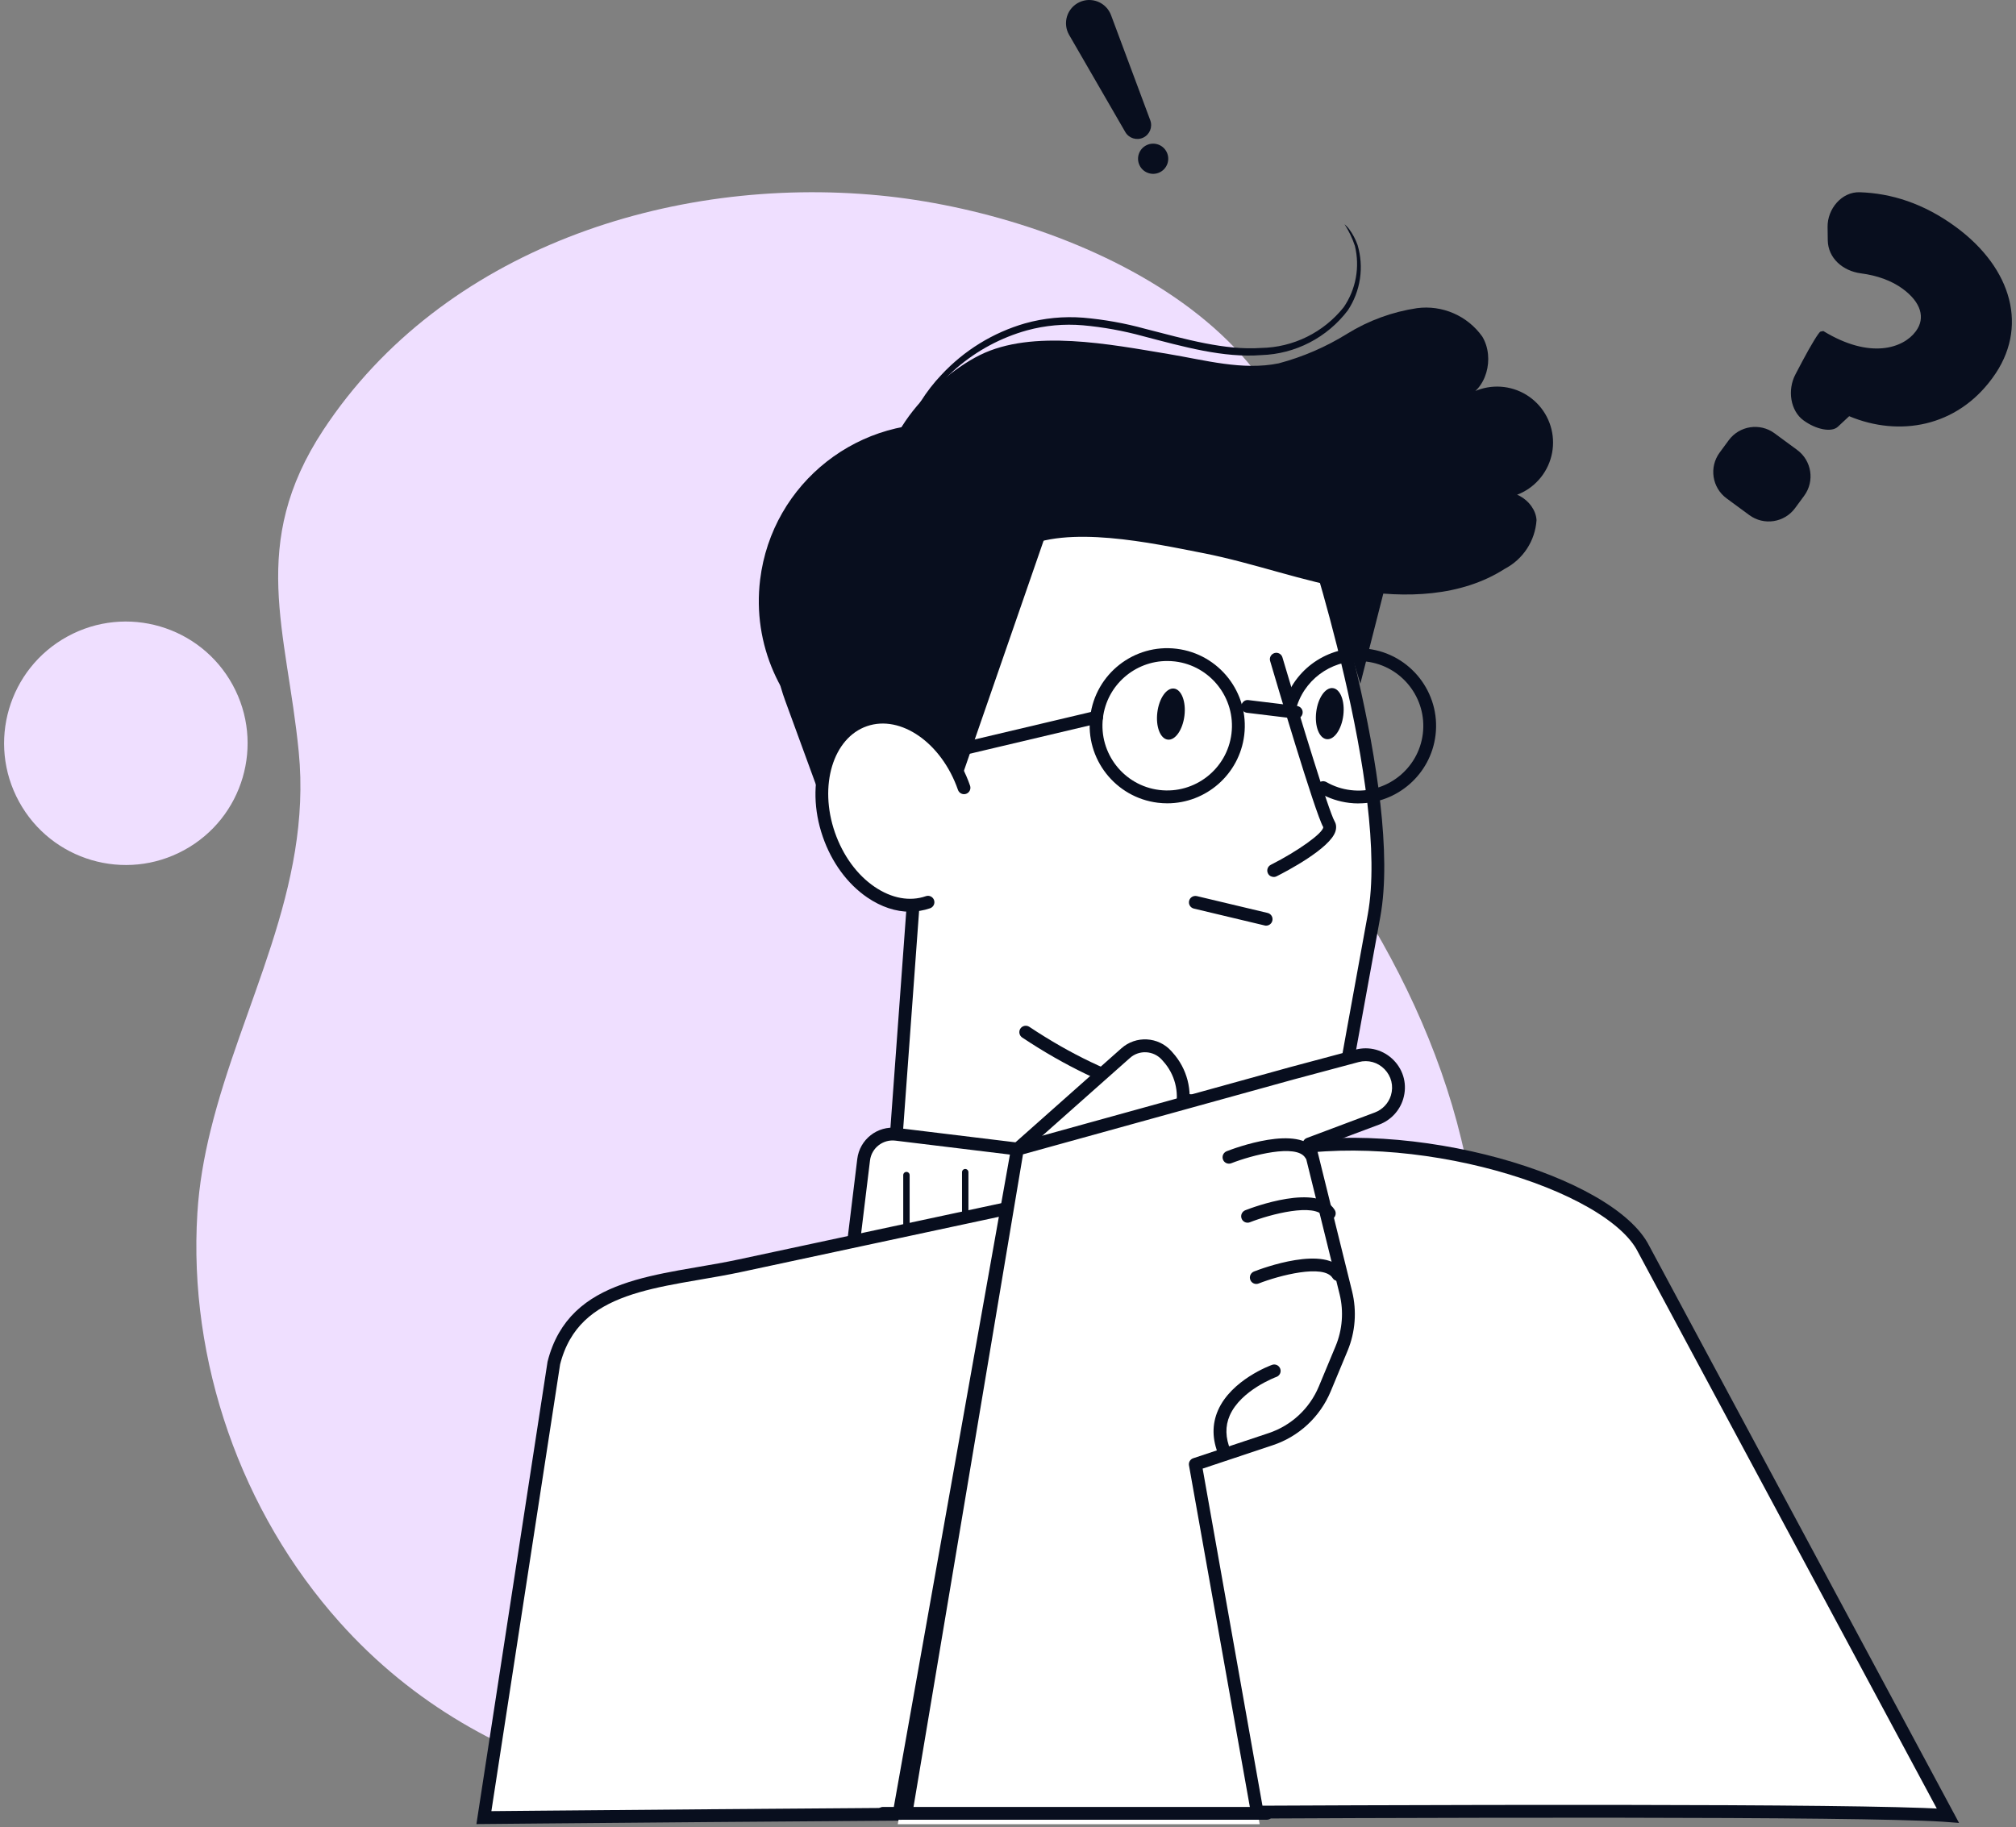<svg viewBox="0 0 246 223" fill="none" xmlns="http://www.w3.org/2000/svg">
<rect x="0" y="0" width="246" height="223" fill="#808080" stroke="none"/>
<path d="M25.695 137.965C29.47 122.543 38.102 108.466 36.452 91.74C35 76.958 30.275 66.406 39.462 52.462C54.007 30.401 81.91 21.393 107.332 23.854C130.219 26.063 163.217 40.061 159.297 68.229C158.017 77.384 153.687 84.369 156.934 93.843C159.086 100.123 162.993 105.605 166.464 111.26C178.528 130.966 185.049 154.823 176.403 177.244C166.319 203.376 138.046 216.562 111.424 219.702C85.936 222.709 59.26 217.906 41.468 198.014C29.417 184.548 22.963 166.12 24.084 148.051C24.296 144.591 24.89 141.238 25.695 137.952V137.965Z" fill="#EFDFFF"/>
<path d="M22.477 103.748C15.277 107.683 6.256 105.033 2.321 97.833C-1.614 90.632 1.036 81.611 8.237 77.676C15.437 73.741 24.458 76.391 28.393 83.592C32.328 90.793 29.678 99.814 22.477 103.748Z" fill="#EFDFFF"/>
<path d="M105.33 87.334C110.765 85.332 113.963 87.389 115.691 89.453C115.934 89.743 116.153 90.048 116.364 90.361C115.566 79.006 118.162 70.771 124.121 65.821C129.298 61.528 137.142 59.769 146.815 60.754C154.072 61.489 159.882 63.514 159.945 63.538C160.117 63.6 160.258 63.741 160.312 63.913C160.75 65.235 171.065 96.499 168.258 111.873C165.442 127.271 164.582 132.143 164.582 132.143C164.551 132.315 164.449 132.464 164.301 132.55C164.207 132.612 158.037 136.186 147.832 135.247L147.894 148.706C147.894 148.886 147.816 149.058 147.667 149.175C147.48 149.324 144.711 151.419 136.281 150.395C130.338 149.668 121.58 147.392 108.927 141.793C108.692 141.691 108.552 141.449 108.567 141.199L110.773 111.068C106.628 110.896 102.405 107.353 100.575 102.059C98.339 95.6 100.427 89.125 105.33 87.326V87.334Z" fill="white"/>
<path d="M116.855 51.886C122.04 52.52 126.576 54.936 129.915 58.447C115.33 60.66 103.334 72.719 101.403 88.546C101.317 89.242 101.262 89.938 101.215 90.626C95.264 86.13 91.784 78.685 92.754 70.748C94.201 58.885 104.984 50.439 116.855 51.878V51.886Z" fill="#080E1E"/>
<path d="M114.478 103.139L101.434 100.879L95.796 85.465C93.012 77.849 94.662 69.309 100.113 63.296C106.181 56.609 113.469 49.055 115.252 49.267C134.772 44.574 141.387 48.985 156.268 50.009C164.644 50.58 170.962 57.837 170.383 66.213L165.996 83.44L159.834 63.311C159.834 63.311 150.208 68.034 128.125 63.733L114.478 103.146V103.139Z" fill="#080E1E"/>
<path d="M142.434 98.04C142.051 98.04 141.668 98.017 141.284 97.97C136.108 97.336 132.401 92.613 133.034 87.428C133.668 82.251 138.391 78.537 143.576 79.178C148.753 79.812 152.459 84.535 151.826 89.72C151.239 94.513 147.15 98.04 142.442 98.04H142.434ZM142.418 80.672C138.485 80.672 135.068 83.612 134.583 87.616C134.059 91.941 137.148 95.89 141.472 96.413C145.797 96.938 149.746 93.849 150.27 89.524C150.794 85.2 147.705 81.251 143.38 80.727C143.06 80.688 142.739 80.672 142.418 80.672Z" fill="#080E1E"/>
<path d="M154.492 112.969C154.43 112.969 154.367 112.969 154.312 112.945L145.679 110.888C145.257 110.787 144.999 110.364 145.1 109.942C145.202 109.52 145.624 109.27 146.046 109.364L154.68 111.42C155.102 111.522 155.36 111.944 155.258 112.366C155.172 112.726 154.852 112.969 154.5 112.969H154.492Z" fill="#080E1E"/>
<path d="M113.242 110.122C108.691 111.702 103.272 108.003 101.145 101.864C99.018 95.725 100.988 89.469 105.54 87.89C110.091 86.31 115.51 90.009 117.637 96.148L113.242 110.122Z" fill="white"/>
<path d="M111.044 111.271C109.308 111.271 107.525 110.685 105.836 109.535C103.412 107.885 101.48 105.25 100.401 102.122C98.133 95.585 100.323 88.875 105.281 87.154C110.239 85.442 116.112 89.36 118.372 95.889C118.512 96.296 118.293 96.742 117.887 96.883C117.48 97.023 117.034 96.804 116.894 96.398C114.907 90.681 109.926 87.194 105.789 88.625C101.652 90.056 99.893 95.882 101.879 101.598C102.857 104.405 104.569 106.767 106.72 108.229C108.8 109.645 111.021 110.052 112.984 109.371C113.39 109.23 113.836 109.449 113.977 109.856C114.118 110.263 113.899 110.708 113.492 110.849C112.702 111.123 111.873 111.256 111.044 111.256V111.271Z" fill="#080E1E"/>
<path d="M158.177 87.71C158.177 87.71 158.114 87.71 158.083 87.71L152.155 86.99C151.725 86.936 151.42 86.552 151.475 86.122C151.53 85.692 151.921 85.379 152.343 85.442L158.271 86.161C158.701 86.216 159.006 86.599 158.951 87.029C158.904 87.428 158.568 87.718 158.177 87.718V87.71Z" fill="#080E1E"/>
<path d="M144.53 87.35C144.318 89.071 143.411 90.376 142.496 90.267C141.581 90.158 141.01 88.672 141.222 86.951C141.433 85.231 142.34 83.925 143.255 84.034C144.17 84.144 144.741 85.63 144.53 87.35Z" fill="#080E1E"/>
<path d="M163.917 87.295C163.706 89.016 162.799 90.322 161.884 90.212C160.969 90.103 160.398 88.617 160.609 86.896C160.82 85.176 161.728 83.87 162.643 83.98C163.557 84.089 164.128 85.575 163.917 87.295Z" fill="#080E1E"/>
<path d="M115.59 92.621C115.238 92.621 114.917 92.378 114.831 92.019C114.73 91.596 114.995 91.174 115.41 91.08L133.631 86.771C134.045 86.678 134.475 86.936 134.569 87.35C134.671 87.772 134.405 88.195 133.99 88.288L115.77 92.597C115.707 92.613 115.652 92.621 115.59 92.621Z" fill="#080E1E"/>
<path d="M151.248 135.709C144.492 135.709 135.428 133.738 124.73 126.622C124.371 126.38 124.277 125.895 124.511 125.535C124.754 125.175 125.239 125.082 125.598 125.316C146.462 139.197 161.047 132.691 163.283 131.533C163.533 130.133 164.527 124.581 166.896 111.623C169.649 96.593 159.107 64.672 158.998 64.351C158.865 63.945 159.084 63.499 159.49 63.366C159.905 63.233 160.343 63.452 160.476 63.859C160.914 65.18 171.244 96.484 168.429 111.905C165.645 127.123 164.761 132.127 164.746 132.174C164.706 132.393 164.573 132.589 164.378 132.706C164.026 132.917 159.264 135.701 151.233 135.701L151.248 135.709Z" fill="#080E1E"/>
<path d="M109.168 142.036C109.168 142.036 109.129 142.036 109.113 142.036C108.683 142.004 108.362 141.629 108.394 141.199L110.615 110.787C110.646 110.357 111.013 110.02 111.451 110.067C111.881 110.099 112.202 110.474 112.171 110.904L109.95 141.316C109.919 141.731 109.575 142.043 109.168 142.043V142.036Z" fill="#080E1E"/>
<path d="M147.282 149.504C146.852 149.504 146.5 149.152 146.5 148.722L146.438 134.857C146.438 134.427 146.782 134.075 147.22 134.075C147.65 134.075 148.002 134.427 148.002 134.857L148.064 148.722C148.064 149.152 147.72 149.504 147.282 149.504Z" fill="#080E1E"/>
<path d="M165.776 98.055C165.393 98.055 165.01 98.032 164.627 97.985C163.36 97.829 162.155 97.43 161.061 96.804C160.685 96.585 160.56 96.108 160.771 95.733C160.99 95.358 161.467 95.233 161.843 95.444C162.758 95.968 163.759 96.304 164.822 96.429C169.139 96.953 173.096 93.864 173.62 89.54C174.144 85.215 171.055 81.266 166.73 80.742C163.023 80.296 159.473 82.533 158.285 86.067C158.152 86.474 157.706 86.701 157.291 86.56C156.885 86.427 156.658 85.981 156.799 85.567C158.214 81.329 162.476 78.638 166.918 79.186C172.095 79.819 175.801 84.543 175.168 89.727C174.581 94.521 170.492 98.048 165.784 98.048L165.776 98.055Z" fill="#080E1E"/>
<path d="M155.417 107.025C155.128 107.025 154.854 106.869 154.721 106.595C154.526 106.212 154.682 105.743 155.065 105.547C158.389 103.866 161.446 101.676 161.47 100.949C160.469 99.236 155.542 82.564 154.987 80.672C154.862 80.257 155.104 79.827 155.519 79.702C155.933 79.577 156.371 79.819 156.488 80.234C158.662 87.6 162.142 99.01 162.846 100.222C162.995 100.472 163.128 100.886 162.963 101.442C162.33 103.561 156.864 106.4 155.777 106.947C155.667 107.002 155.542 107.033 155.425 107.033L155.417 107.025Z" fill="#080E1E"/>
<path d="M145.017 171.439L105.916 166.679C103.961 166.441 102.569 164.663 102.807 162.709L105.384 141.54C105.622 139.585 107.399 138.193 109.354 138.431L148.455 143.19C150.41 143.428 151.802 145.206 151.564 147.161L148.987 168.33C148.749 170.285 146.972 171.677 145.017 171.439Z" fill="white" stroke="#080E1E" stroke-width="1.564"/>
<path d="M200.551 152.414L237.686 221.587C237.517 221.574 237.337 221.562 237.145 221.55C235.804 221.465 233.847 221.393 231.37 221.333C226.413 221.213 219.337 221.137 210.852 221.096C193.879 221.013 171.252 221.068 148.627 221.178C126.002 221.288 103.377 221.453 86.408 221.591C77.923 221.66 70.853 221.721 65.904 221.766C63.429 221.788 61.485 221.806 60.159 221.819L59.047 221.829L67.581 166.347C68.835 161.411 72.037 158.967 76.168 157.485C78.257 156.736 80.569 156.241 82.975 155.804C83.755 155.663 84.549 155.527 85.347 155.39C86.987 155.109 88.645 154.825 90.242 154.483C90.243 154.483 90.243 154.483 90.243 154.483L155.008 140.61C163.528 138.786 173.921 139.678 182.729 142.101C187.128 143.311 191.102 144.894 194.227 146.688C197.374 148.495 199.569 150.463 200.542 152.396L200.546 152.405L200.551 152.414Z" fill="white" stroke="#080E1E" stroke-width="1.564"/>
<path d="M124.149 140.252L137.365 128.522C138.82 127.232 141.048 127.349 142.354 128.796L142.526 128.983C144.122 130.751 144.755 133.183 144.208 135.497L143.199 139.806L124.149 140.252Z" fill="white"/>
<path d="M124.15 141.034C123.931 141.034 123.719 140.948 123.563 140.768C123.274 140.448 123.305 139.955 123.626 139.666L136.841 127.936C138.609 126.364 141.338 126.512 142.925 128.272L143.09 128.46C144.857 130.415 145.553 133.112 144.959 135.677L143.95 139.986C143.848 140.409 143.426 140.667 143.011 140.573C142.589 140.479 142.331 140.057 142.425 139.634L143.434 135.326C143.919 133.261 143.356 131.087 141.932 129.515L141.768 129.328C140.751 128.209 139.008 128.108 137.882 129.116L124.666 140.846C124.517 140.979 124.329 141.042 124.15 141.042V141.034Z" fill="#080E1E"/>
<path d="M109.551 222.628L124.151 140.26L157.613 131.001L165.589 128.866C168.631 128.053 171.384 130.899 170.469 133.91C170.109 135.106 169.21 136.068 168.037 136.506L159.74 139.619L164.228 157.792C164.784 160.052 164.604 162.43 163.712 164.58L161.656 169.522C160.444 172.424 158.043 174.66 155.063 175.653L145.875 178.719L153.71 222.636H109.566L109.551 222.628Z" fill="white"/>
<path d="M110.101 222.089C110.054 222.089 109.757 222.104 109.71 222.089C109.288 222.01 108.85 221.729 108.928 221.307L123.376 140.119C123.431 139.822 123.65 139.58 123.939 139.501L157.401 130.243L165.385 128.108C167.09 127.654 168.842 128.139 170.077 129.406C171.305 130.673 171.735 132.44 171.219 134.137C170.789 135.56 169.702 136.718 168.31 137.241L160.662 140.104L164.987 157.597C165.581 160.006 165.385 162.586 164.431 164.87L162.375 169.812C161.077 172.924 158.504 175.317 155.305 176.381L146.75 179.235L154.284 221.698C154.362 222.12 154.316 221.619 153.893 221.698C153.463 221.784 152.798 222.128 152.72 221.698L145.085 178.844C145.014 178.461 145.241 178.085 145.609 177.968L154.805 174.903C157.573 173.98 159.802 171.908 160.928 169.21L162.985 164.267C163.806 162.289 163.978 160.052 163.469 157.972L158.981 139.806C158.887 139.423 159.09 139.024 159.466 138.884L167.763 135.771C168.701 135.419 169.436 134.637 169.726 133.683C170.07 132.542 169.78 131.353 168.951 130.493C168.122 129.64 166.942 129.312 165.792 129.617L157.816 131.752L124.831 140.878L111.274 221.698C111.204 222.073 110.469 222.089 110.101 222.089Z" fill="#080E1E"/>
<path d="M107.755 221.307H154.568" stroke="#080E1E" stroke-width="1.564" stroke-linecap="round"/>
<path d="M149.425 178.062C149.12 178.062 148.83 177.882 148.705 177.585C147.9 175.677 147.876 173.839 148.627 172.119C150.262 168.397 155.016 166.645 155.219 166.575C155.626 166.426 156.072 166.637 156.22 167.044C156.369 167.45 156.158 167.896 155.751 168.045C155.704 168.06 151.419 169.648 150.058 172.752C149.487 174.058 149.519 175.474 150.152 176.975C150.316 177.374 150.136 177.828 149.738 178C149.636 178.039 149.534 178.062 149.433 178.062H149.425Z" fill="#080E1E"/>
<path d="M153.296 156.698C152.983 156.698 152.686 156.51 152.568 156.197C152.412 155.798 152.608 155.345 153.014 155.181C153.913 154.829 161.866 151.834 163.931 155.142C164.158 155.509 164.048 155.994 163.681 156.221C163.313 156.455 162.836 156.338 162.602 155.97C161.515 154.234 156.056 155.673 153.585 156.643C153.491 156.682 153.397 156.698 153.304 156.698H153.296Z" fill="#080E1E"/>
<path d="M152.233 149.222C151.92 149.222 151.623 149.034 151.506 148.721C151.35 148.322 151.545 147.869 151.952 147.705C152.851 147.353 160.804 144.358 162.868 147.666C163.095 148.033 162.986 148.518 162.618 148.745C162.251 148.971 161.774 148.862 161.539 148.494C160.452 146.758 154.994 148.197 152.523 149.167C152.429 149.206 152.335 149.222 152.241 149.222H152.233Z" fill="#080E1E"/>
<path d="M149.963 142.019C149.65 142.019 149.353 141.832 149.235 141.519C149.079 141.12 149.275 140.667 149.681 140.502C150.58 140.151 158.533 137.155 160.598 140.463C160.825 140.831 160.715 141.316 160.348 141.542C159.98 141.769 159.503 141.66 159.269 141.292C158.182 139.556 152.723 140.995 150.252 141.965C150.158 142.004 150.064 142.019 149.971 142.019H149.963Z" fill="#080E1E"/>
<path d="M109.365 60.819C105.127 55.858 113.15 46.516 119.579 43.329C126.009 40.143 135.462 42.026 142.562 43.203C147.035 43.945 151.617 45.248 156.036 44.343C158.99 43.558 161.809 42.337 164.403 40.722C167 39.117 169.896 38.058 172.915 37.608C174.43 37.409 175.97 37.626 177.37 38.235C178.771 38.844 179.979 39.823 180.866 41.066C182.442 43.655 181.409 47.729 178.493 48.616C179.366 47.939 180.389 47.483 181.477 47.288C182.564 47.093 183.682 47.165 184.736 47.497C185.789 47.829 186.746 48.412 187.525 49.195C188.304 49.978 188.881 50.939 189.206 51.994C189.532 53.049 189.597 54.167 189.395 55.253C189.193 56.339 188.731 57.359 188.048 58.227C187.365 59.095 186.482 59.785 185.474 60.236C184.466 60.688 183.363 60.888 182.26 60.819C183.981 59.009 187.35 61.001 187.494 63.481C187.412 64.72 187.012 65.917 186.333 66.957C185.655 67.997 184.72 68.845 183.619 69.42C178.294 72.842 171.485 73.041 165.236 72.009C158.988 70.977 153.012 68.714 146.8 67.501C140.588 66.287 130.138 63.988 124.578 66.994C120.467 69.203 118.275 74.906 115.631 74.236C114.385 73.806 113.257 73.091 112.335 72.148C111.414 71.205 110.726 70.06 110.325 68.804C109.578 66.255 109.254 63.6 109.365 60.946" fill="#080E1E"/>
<path d="M164.067 27.37C164.067 27.37 164.283 27.534 164.608 27.934C165.053 28.532 165.406 29.194 165.655 29.898C166.052 31.235 166.152 32.644 165.946 34.024C165.74 35.404 165.234 36.721 164.464 37.882C163.218 39.521 161.626 40.862 159.803 41.805C157.98 42.749 155.971 43.272 153.923 43.337C149.302 43.701 144.411 42.319 139.483 41.028C137.078 40.368 134.619 39.924 132.137 39.7C129.844 39.504 127.535 39.713 125.314 40.319C122.148 41.201 119.213 42.775 116.717 44.927C114.222 47.08 112.227 49.76 110.874 52.776C110.098 54.595 109.899 55.54 109.791 55.522C109.683 55.504 109.791 55.249 109.899 54.758C110.054 54.031 110.272 53.319 110.549 52.63C111.521 50.074 112.987 47.737 114.863 45.756C117.641 42.767 121.172 40.592 125.079 39.464C127.391 38.817 129.798 38.583 132.191 38.773C134.729 38.993 137.242 39.443 139.7 40.119C144.717 41.41 149.483 42.774 153.887 42.465C155.824 42.432 157.731 41.97 159.471 41.112C161.212 40.254 162.744 39.021 163.959 37.5C164.701 36.42 165.207 35.194 165.443 33.902C165.68 32.61 165.641 31.283 165.33 30.007C165.021 29.078 164.596 28.192 164.067 27.37Z" fill="#080E1E"/>
<path d="M110.607 143.414V149.38" stroke="#080E1E" stroke-width="0.782" stroke-linecap="round"/>
<path d="M117.78 143.058V148.208" stroke="#080E1E" stroke-width="0.782" stroke-linecap="round"/>
<path d="M243.064 46.215L243.133 46.121C247.604 40.045 245.541 32.763 238.671 27.707C234.708 24.791 230.736 23.589 226.939 23.462C224.732 23.388 222.978 25.495 223.009 27.704L223.031 29.315C223.063 31.524 224.888 33.075 227.079 33.361C229.076 33.622 230.829 34.257 232.181 35.252C234.425 36.903 234.965 38.813 233.795 40.403L233.761 40.449C232.281 42.459 228.251 43.922 222.485 40.399L222.144 40.471C221.956 40.512 220.966 42.128 219.934 44.081L219.094 45.675C218.062 47.627 218.493 50.142 220.054 51.291C221.616 52.44 223.501 52.795 224.262 52.083C225.025 51.371 225.644 50.794 225.644 50.794C231.76 53.348 238.73 52.104 243.064 46.215Z" fill="#080E1E"/>
<path d="M216.535 52.88C214.756 51.571 212.253 51.952 210.944 53.731L209.837 55.235C208.528 57.014 208.909 59.518 210.687 60.826L213.453 62.861C215.232 64.171 217.735 63.79 219.044 62.011L220.151 60.507C221.46 58.728 221.079 56.224 219.3 54.915L216.535 52.88Z" fill="#080E1E"/>
<path d="M139.497 16.799C140.292 16.424 140.667 15.503 140.36 14.679L135.573 1.846C135.295 1.102 134.719 0.509 133.983 0.209C133.249 -0.09 132.422 -0.067 131.704 0.271C130.986 0.61 130.442 1.234 130.205 1.991C129.969 2.749 130.06 3.571 130.458 4.258L137.313 16.116C137.753 16.877 138.702 17.174 139.497 16.799Z" fill="#080E1E"/>
<path d="M139.926 17.709C139.006 18.142 138.611 19.24 139.045 20.16C139.479 21.08 140.576 21.474 141.497 21.04C142.417 20.606 142.811 19.509 142.377 18.589C141.943 17.669 140.846 17.275 139.926 17.709Z" fill="#080E1E"/>
</svg>
